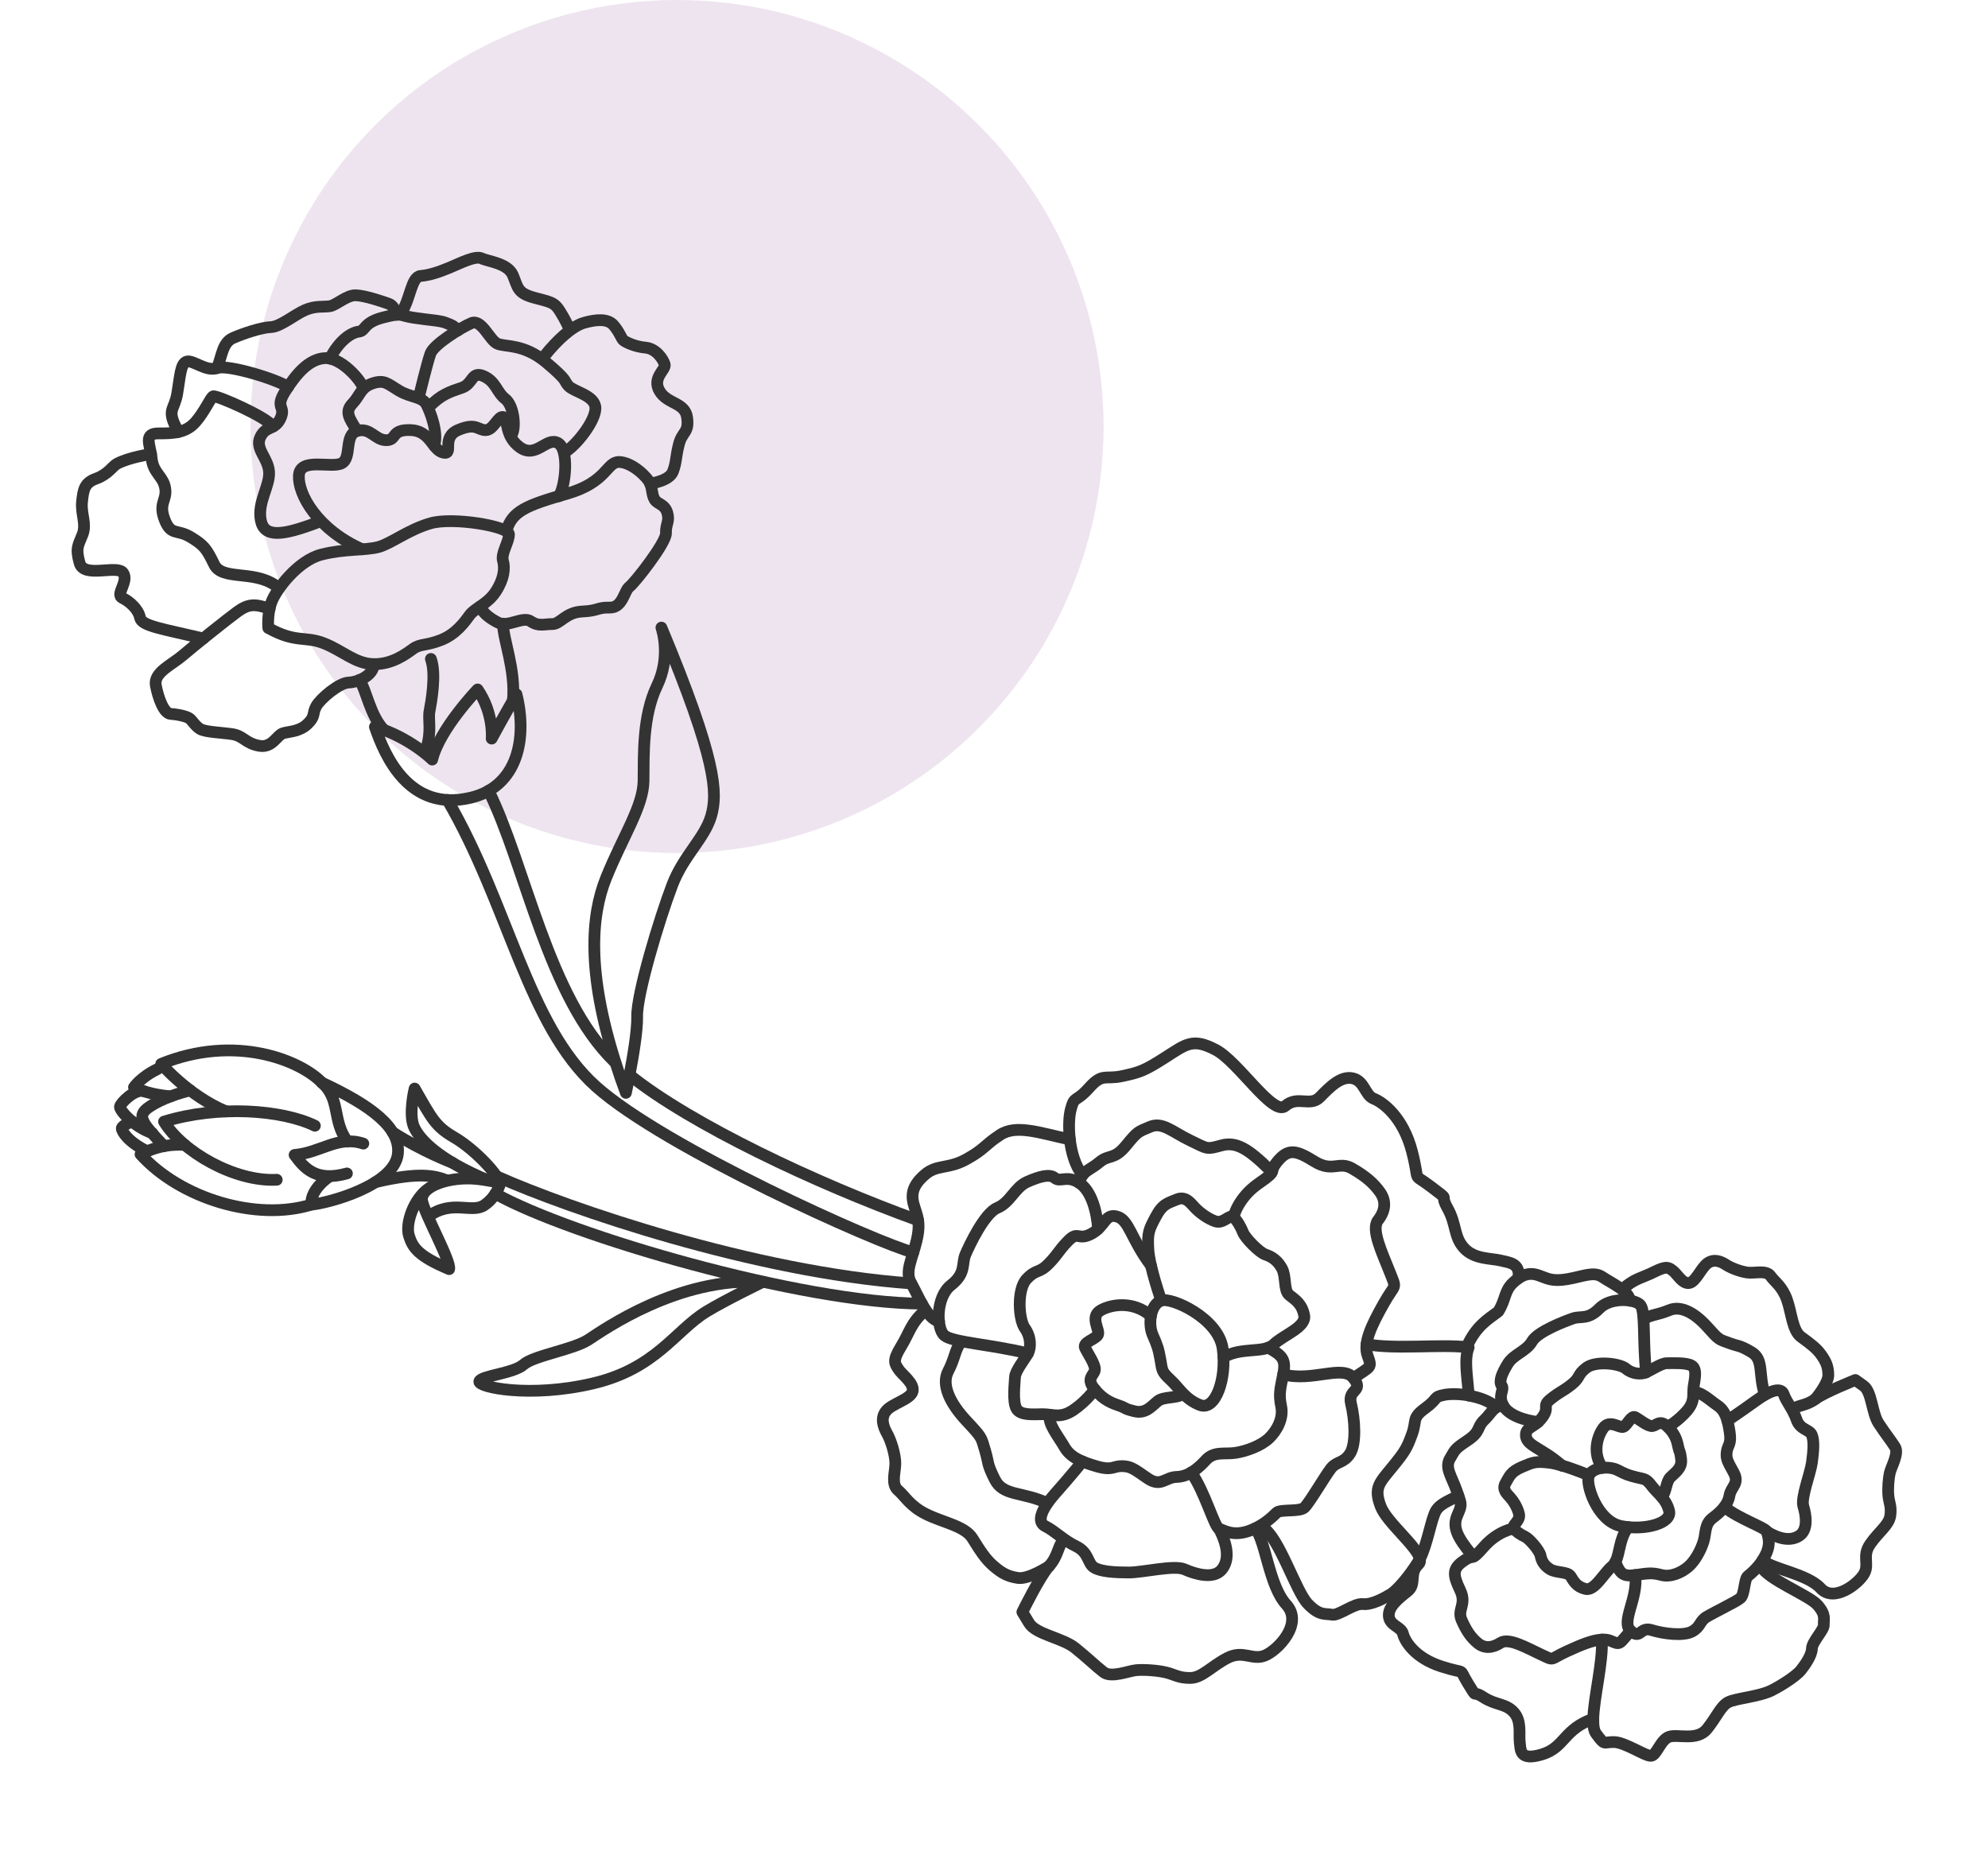 <svg width="254" height="237" viewBox="0 0 254 237" fill="none" xmlns="http://www.w3.org/2000/svg">
<circle cx="86.5" cy="54.5" r="54.5" fill="#EEE4EF"/>
<path d="M44.325 149.943C40.477 151.008 38.946 149.391 37.639 147.579C40.986 147.291 43.172 145.058 46.419 146.13" stroke="#333333" stroke-width="1.5" stroke-linecap="round" stroke-linejoin="round"/>
<path d="M44.396 145.877C42.38 143.149 43.575 140.49 41.126 138.34C47.495 141.312 51.16 144.111 50.84 147.399C50.444 151.479 41.903 153.748 39.775 153.927C39.629 151.898 42.116 150.316 42.116 150.316" stroke="#333333" stroke-width="1.5" stroke-linecap="round" stroke-linejoin="round"/>
<path d="M35.358 150.751C29.976 151.029 23.263 147.147 20.959 143.323C27.884 141.186 36.065 141.815 40.231 143.846" stroke="#333333" stroke-width="1.5" stroke-linecap="round" stroke-linejoin="round"/>
<path d="M28.888 142.018C24.102 140.029 20.596 135.944 20.596 135.944C30.014 132.116 38.333 135.457 41.126 138.34" stroke="#333333" stroke-width="1.5" stroke-linecap="round" stroke-linejoin="round"/>
<path d="M39.775 153.927C32.772 156.094 23.051 153.157 17.954 147.496C20.51 146.221 22.256 146.268 23.592 146.278" stroke="#333333" stroke-width="1.5" stroke-linecap="round" stroke-linejoin="round"/>
<path d="M20.954 146.453C18.101 143.433 17.375 142.58 19.095 141.429C20.812 140.274 23.019 139.669 24.28 139.313" stroke="#333333" stroke-width="1.5" stroke-linecap="round" stroke-linejoin="round"/>
<path d="M20.113 136.616C17.99 137.634 17.118 138.931 17.118 138.931C19.113 139.943 21.832 140.087 21.832 140.087" stroke="#333333" stroke-width="1.5" stroke-linecap="round" stroke-linejoin="round"/>
<path d="M19.467 144.797C17.068 143.96 15.269 141.879 15.325 141.419C15.381 140.958 17.215 139.109 18.371 139.426" stroke="#333333" stroke-width="1.5" stroke-linecap="round" stroke-linejoin="round"/>
<path d="M18.799 147.107C16.386 145.936 15.539 144.568 15.562 144.177C15.585 143.787 16.881 143.31 16.881 143.31" stroke="#333333" stroke-width="1.5" stroke-linecap="round" stroke-linejoin="round"/>
<path d="M47.975 151.052C53.694 149.711 55.585 150.254 57.07 150.819" stroke="#333333" stroke-width="1.5" stroke-linecap="round" stroke-linejoin="round"/>
<path d="M50.167 144.682C54.004 147.148 57.762 148.552 57.762 148.552" stroke="#333333" stroke-width="1.5" stroke-linecap="round" stroke-linejoin="round"/>
<path d="M54.687 155.473C57.73 153.202 60.27 155.116 61.897 153.986C63.523 152.855 63.921 151.168 63.921 151.168C63.921 151.168 61.885 150.669 60.254 150.598C56.793 150.46 53.627 151.789 53.934 153.456C54.241 155.123 57.643 161.157 57.387 162.168C53.465 160.512 52.728 159.452 52.248 157.887C51.776 156.322 52.864 153.198 54.743 151.886" stroke="#333333" stroke-width="1.5" stroke-linecap="round" stroke-linejoin="round"/>
<path d="M62.403 150.85C56.068 148.2 53.638 145.655 52.901 144.018C52.163 142.381 52.975 139.096 52.975 139.096C55.185 142.958 55.619 143.923 58.007 145.315C60.392 146.703 63.304 149.638 63.925 151.173" stroke="#333333" stroke-width="1.5" stroke-linecap="round" stroke-linejoin="round"/>
<path d="M60.088 101.942C52.258 103.782 49.169 96.596 47.9 92.877C52.368 94.223 55.222 97.058 55.222 97.058C56.149 93.164 61.021 88.1 61.021 88.1C63.126 91.172 62.819 94.377 62.819 94.377C64.282 91.658 65.992 88.716 65.992 88.716C67.379 94.265 66.208 100.512 60.092 101.946L60.088 101.942Z" stroke="#333333" stroke-width="1.5" stroke-linecap="round" stroke-linejoin="round"/>
<path d="M54.489 95.578C55.175 93.34 54.674 91.955 54.878 90.877C55.082 89.8 55.765 86.134 55.054 84.199" stroke="#333333" stroke-width="1.5" stroke-linecap="round" stroke-linejoin="round"/>
<path d="M34.285 80.246C37.801 82.199 38.959 81.252 41.374 82.195C43.789 83.138 45.388 84.821 47.746 84.86C50.103 84.899 51.831 83.588 52.775 82.909C53.722 82.226 54.423 82.538 56.347 81.78C58.272 81.023 59.362 79.487 60.021 78.584C60.68 77.68 62.282 77.223 63.347 75.589C64.408 73.96 64.529 72.596 64.263 71.656C63.993 70.712 65.018 69.3 65.03 68.276C65.041 67.253 57.861 66.045 55.032 66.86C52.204 67.666 50.059 69.404 48.406 69.884C46.752 70.355 44.123 70.089 41.077 70.859C38.032 71.63 35.232 75.392 34.671 76.978C34.105 78.569 34.284 80.254 34.284 80.254L34.285 80.246Z" stroke="#333333" stroke-width="1.5" stroke-linecap="round" stroke-linejoin="round"/>
<path d="M64.695 67.872C65.392 65.328 67.236 64.579 72.423 63.094C77.61 61.61 77.472 58.995 79.113 59.033C80.754 59.071 82.723 60.957 83.058 61.778C83.394 62.599 83.274 63.246 83.653 63.85C84.032 64.454 84.933 64.401 85.261 65.534C85.585 66.662 85.046 66.918 85.088 68.133C85.13 69.349 81.093 74.483 80.42 74.981C79.747 75.479 79.561 77.674 77.919 77.636C76.278 77.599 76.505 78.044 74.389 78.139C72.274 78.234 71.589 79.756 70.566 79.744C69.542 79.733 68.83 80.09 67.81 79.391C66.791 78.693 64.934 80.217 63.619 79.546C61.563 78.494 61.364 77.486 61.364 77.486" stroke="#333333" stroke-width="1.5" stroke-linecap="round" stroke-linejoin="round"/>
<path d="M34.445 77.801C32.574 77.121 31.717 77.159 30.323 78.174C28.93 79.19 24.782 82.519 23.349 83.747C21.916 84.975 19.589 85.945 19.91 87.591C20.226 89.233 20.937 91.176 21.819 91.228C22.701 91.279 23.948 91.537 24.299 91.871C24.649 92.204 24.891 92.691 25.523 93.122C26.155 93.553 28.311 93.599 29.703 93.814C31.087 94.029 31.362 94.969 33.086 95.293C34.811 95.617 35.348 93.932 36.194 93.687C37.044 93.446 38.28 93.497 39.315 92.486C40.35 91.474 39.866 91.206 40.406 90.234C40.947 89.262 43.328 87.254 44.539 87.216C45.754 87.173 47.748 86.297 47.745 84.868" stroke="#333333" stroke-width="1.5" stroke-linecap="round" stroke-linejoin="round"/>
<path d="M25.965 81.582C20.741 80.351 18.092 79.991 17.887 78.923C17.686 77.86 16.576 76.85 15.637 76.408C14.693 75.962 16.471 74.333 15.741 73.219C15.016 72.101 10.743 73.937 10.177 71.959C9.612 69.981 10.024 69.655 10.554 68.282C11.075 66.909 10.321 65.696 10.482 64.12C10.643 62.544 10.802 61.683 12.286 61.157C13.769 60.631 14.411 59.558 14.913 59.279C16.502 58.416 19.302 58.022 19.302 58.022" stroke="#333333" stroke-width="1.5" stroke-linecap="round" stroke-linejoin="round"/>
<path d="M35.169 74.79C32.364 72.842 28.363 74.19 27.368 72.128C26.368 70.07 26.043 69.649 24.324 68.614C22.596 67.578 21.847 68.506 21.031 66.393C20.22 64.277 21.352 63.957 21.108 62.394C20.863 60.832 19.586 60.488 19.383 58.607C19.179 56.726 18.272 55.355 20.319 55.379C22.366 55.402 23.849 55.23 24.996 53.908C26.151 52.586 26.872 50.847 27.227 50.645C27.574 50.443 34.131 53.294 34.885 54.506" stroke="#333333" stroke-width="1.5" stroke-linecap="round" stroke-linejoin="round"/>
<path d="M46.259 70.184C40.53 67.643 38.056 63.145 38.188 60.767C38.32 58.389 42.322 59.885 43.653 59.199C44.984 58.514 43.935 55.551 45.632 55.065C47.328 54.579 47.909 56.246 49.341 56.248C50.774 56.25 49.863 54.874 52.442 54.953C55.013 55.032 55.216 57.523 56.633 57.837C58.047 58.145 56.281 55.898 58.561 54.938C60.836 53.983 61.012 54.948 62.04 54.964C63.063 54.976 63.644 53.074 64.316 53.292C64.988 53.51 64.397 55.711 66.445 57.171C68.498 58.627 69.828 55.797 71.284 56.605C72.741 57.413 72.263 62.147 71.401 63.411" stroke="#333333" stroke-width="1.5" stroke-linecap="round" stroke-linejoin="round"/>
<path d="M45.636 55.061C44.568 53.379 44.04 52.611 45.039 51.56C46.038 50.509 46.057 49.511 47.595 48.992C49.133 48.472 49.522 49.052 51 49.928C52.479 50.805 53.968 50.683 54.488 51.682C55.004 52.684 56.011 55.282 55.472 56.937" stroke="#333333" stroke-width="1.5" stroke-linecap="round" stroke-linejoin="round"/>
<path d="M54.796 52.03C56.337 50.39 57.538 50.048 58.999 49.55C60.464 49.056 60.209 47.367 61.789 48.063C63.369 48.759 63.446 50.111 64.531 50.952C65.611 51.788 65.88 54.316 65.48 55.346" stroke="#333333" stroke-width="1.5" stroke-linecap="round" stroke-linejoin="round"/>
<path d="M72.345 57.66C73.952 56.588 76.324 53.383 76.058 51.929C75.791 50.475 73.301 50.042 72.633 49.314C71.969 48.583 72.702 48.761 69.783 46.307C66.86 43.856 64.488 44.377 63.504 43.895C62.525 43.409 61.526 40.732 60.23 41.288C58.931 41.84 55.422 43.996 54.998 45.184C54.577 46.377 53.602 50.404 53.602 50.404" stroke="#333333" stroke-width="1.5" stroke-linecap="round" stroke-linejoin="round"/>
<path d="M40.431 66.808C36.101 68.431 33.742 68.755 33.315 66.45C32.883 64.15 34.513 62.076 34.377 60.279C34.246 58.477 32.543 57.354 33.261 55.851C33.978 54.348 35.147 55.007 35.852 53.428C36.556 51.848 35.047 52.205 36.471 49.956C37.89 47.712 39.496 45.877 41.499 45.764C43.502 45.65 45.874 48.327 46.322 49.352" stroke="#333333" stroke-width="1.5" stroke-linecap="round" stroke-linejoin="round"/>
<path d="M42.154 45.821C43.392 43.386 44.966 42.473 45.856 42.373C46.746 42.273 46.371 41.23 48.939 40.571C51.508 39.912 50.928 40.31 52.848 40.601C54.768 40.892 56.298 40.967 56.962 41.247C57.627 41.528 58.098 41.631 58.439 42.254" stroke="#333333" stroke-width="1.5" stroke-linecap="round" stroke-linejoin="round"/>
<path d="M22.798 55.187C21.169 52.276 22.265 52.536 22.643 50.304C23.021 48.073 23.063 46.427 23.862 46.201C24.665 45.97 26.355 47.531 27.732 47.029C29.108 46.535 35.53 48.511 36.803 49.454" stroke="#333333" stroke-width="1.5" stroke-linecap="round" stroke-linejoin="round"/>
<path d="M27.735 47.033C28.383 45.417 28.42 43.776 29.785 43.181C31.145 42.59 33.419 41.836 34.613 41.797C35.807 41.758 37.614 40.224 38.97 39.628C40.33 39.037 41.335 39.258 42.154 39.125C42.974 38.992 44.275 37.707 45.437 37.73C46.599 37.753 48.861 38.528 49.657 38.811C50.452 39.094 50.688 40.222 50.688 40.222" stroke="#333333" stroke-width="1.5" stroke-linecap="round" stroke-linejoin="round"/>
<path d="M51.315 39.886C52.437 38.217 52.541 35.374 53.735 35.263C54.928 35.153 56.042 34.777 57.41 34.211C58.777 33.646 60.731 32.62 61.554 33.022C62.386 33.425 64.883 33.626 65.533 35.175C66.182 36.723 66.084 37.439 68.188 38.021C70.292 38.604 70.791 38.56 71.545 39.773C72.3 40.985 72.639 41.802 72.639 41.802" stroke="#333333" stroke-width="1.5" stroke-linecap="round" stroke-linejoin="round"/>
<path d="M69.606 45.438C71.181 43.463 73.117 41.673 74.626 41.245C76.134 40.817 77.627 40.683 78.386 41.546C79.141 42.404 79.382 43.254 79.653 43.482C79.924 43.71 81.113 44.303 82.473 44.42C83.832 44.536 84.735 45.903 84.926 46.565C85.117 47.228 83.268 48.263 84.268 49.967C85.268 51.672 87.532 51.386 87.794 53.374C88.055 55.363 87.163 55.08 86.734 56.795C86.305 58.51 86.447 58.985 85.986 60.239C85.529 61.489 83.062 61.791 83.062 61.791" stroke="#333333" stroke-width="1.5" stroke-linecap="round" stroke-linejoin="round"/>
<path d="M49.044 93.261C47.284 91.419 46.813 88.19 45.933 86.883" stroke="#333333" stroke-width="1.5" stroke-linecap="round" stroke-linejoin="round"/>
<path d="M65.533 89.503C65.894 85.526 64.258 81.659 64.272 79.717" stroke="#333333" stroke-width="1.5" stroke-linecap="round" stroke-linejoin="round"/>
<path d="M97.432 163.813C86.727 163.104 77.1 169.943 75.164 171.201C73.224 172.455 68.163 173.229 66.891 174.368C65.614 175.503 61.454 175.79 61.242 176.513C61.029 177.236 67.655 178.674 75.74 176.778C83.82 174.887 86.264 170.034 90.267 167.59C92.69 166.115 97.441 163.814 97.441 163.814L97.432 163.813Z" stroke="#333333" stroke-width="1.5" stroke-linecap="round" stroke-linejoin="round"/>
<path d="M84.507 80.194C91.618 97.241 91.687 101.365 90.869 104.237C90.052 107.1 87.314 109.344 85.888 113.105C84.251 117.411 81.34 127.028 81.407 129.909C81.445 131.714 80.869 135.091 80.434 137.358C80.175 138.694 79.969 139.644 79.969 139.644C79.474 138.31 79.034 137.029 78.644 135.792C74.97 124.241 75.508 116.97 77.438 112.189C79.57 106.895 82.188 103.049 82.224 99.785C82.257 96.508 82.079 91.503 83.948 87.629C85.695 84.01 84.646 80.63 84.507 80.194Z" stroke="#333333" stroke-width="1.5" stroke-linecap="round" stroke-linejoin="round"/>
<path d="M203.573 219.62C203.548 220.478 203.641 221.157 203.931 221.537C205.106 223.107 204.781 222.59 206.205 222.6C207.632 222.615 210.253 224.44 210.961 224.36C211.668 224.281 212.174 222.279 213.278 221.92C214.387 221.565 216.857 222.498 218.118 220.911C219.375 219.329 219.861 217.996 220.82 217.503C221.767 217.014 224.803 216.791 226.371 215.995C227.939 215.199 229.605 214.041 230.103 213.404C230.602 212.758 231.478 211.562 231.5 210.665C231.523 209.769 233.079 208.269 233.022 207.604C232.975 206.932 233.347 206.377 232.226 205.097C231.104 203.816 225.762 201.808 224.989 200.106" stroke="#333333" stroke-width="1.5" stroke-linecap="round" stroke-linejoin="round"/>
<path d="M225.203 199.35C226.285 200.481 230.9 201.076 232.616 202.95C234.333 204.824 237.448 202.358 238.167 201.096C238.881 199.837 237.862 198.873 238.949 197.299C240.037 195.726 241.338 194.883 241.513 193.695C241.693 192.511 241.362 192.032 241.275 191.147C241.187 190.262 241.284 188.96 241.46 188.19C241.632 187.423 242.638 185.723 242.122 184.897C241.61 184.076 240.893 183.215 240.023 181.875C239.152 180.535 239.165 177.848 238.11 177.093L237.055 176.338C237.055 176.338 233.129 177.892 231.962 178.758C230.799 179.629 229.737 179.539 229.089 180.047" stroke="#333333" stroke-width="1.5" stroke-linecap="round" stroke-linejoin="round"/>
<path d="M203.018 188.515C203.599 187.409 205.667 187.324 206.687 187.854C207.706 188.384 208.028 188.509 209.094 188.772C210.16 189.034 210.317 188.924 211.05 189.89C211.782 190.857 212.88 191.509 213.259 193.069C213.638 194.63 210.169 195.616 207.102 194.999C204.035 194.383 202.502 189.513 203.022 188.519L203.018 188.515Z" stroke="#333333" stroke-width="1.5" stroke-linecap="round" stroke-linejoin="round"/>
<path d="M204.75 187.562C203.434 185.775 204.047 183.555 204.867 182.449C205.692 181.347 206.936 182.54 207.427 182.32C207.923 182.095 208.411 180.809 208.936 181.095C209.457 181.378 210.579 182.313 211.131 182.222C211.683 182.131 212.088 181.354 213.094 182.33C214.099 183.314 214.287 184.212 214.434 184.931C214.584 185.655 214.664 185.309 214.793 186.47C214.922 187.63 214.024 188.164 213.435 188.755C212.842 189.341 212.92 190.588 212.339 191.284" stroke="#333333" stroke-width="1.5" stroke-linecap="round" stroke-linejoin="round"/>
<path d="M199.54 187.259C201.193 187.743 203.018 188.514 203.018 188.514" stroke="#333333" stroke-width="1.5" stroke-linecap="round" stroke-linejoin="round"/>
<path d="M193.415 195.308C193.702 195.722 194.332 196.115 194.871 196.373C195.411 196.631 196.699 198.122 196.828 198.769C196.952 199.419 197.264 200.037 198.045 200.517C198.83 201.011 200.273 200.794 200.669 201.407C201.061 202.016 201.384 202.736 202.566 203.037C203.744 203.335 204.888 201.035 205.977 200.136C206.152 199.984 206.292 199.801 206.399 199.583C206.98 198.478 206.891 196.573 208.01 195.132" stroke="#333333" stroke-width="1.5" stroke-linecap="round" stroke-linejoin="round"/>
<path d="M213.102 182.33C213.102 182.33 214.425 181.556 215.523 180.294C216.34 179.344 216.335 178.657 216.344 177.949C216.343 177.709 216.351 177.469 216.384 177.214C216.534 176.202 216.848 174.953 216.161 174.515C215.475 174.077 213.552 174.199 212.928 174.194C212.309 174.185 210.952 175.071 210.318 175.356C209.698 175.646 208.555 175.583 207.762 174.904C206.965 174.212 203.882 173.851 202.669 174.783C201.465 175.715 201.971 175.979 200.792 176.912C199.609 177.849 199.42 177.747 198.167 178.74C196.91 179.728 198.056 179.725 197.084 181.08C196.903 181.333 196.704 181.538 196.515 181.702" stroke="#333333" stroke-width="1.5" stroke-linecap="round" stroke-linejoin="round"/>
<path d="M199.552 187.272L199.544 187.263" stroke="#333333" stroke-width="1.5" stroke-linecap="round" stroke-linejoin="round"/>
<path d="M206.391 199.583C206.991 201.103 207.391 201.473 208.926 201.261C210.462 201.049 211.028 200.92 212.251 201.249C213.474 201.578 214.862 200.938 215.724 200.187C216.59 199.442 217.328 198.041 217.659 196.953C217.99 195.865 217.761 194.763 218.82 193.963C219.887 193.163 220.772 192.28 220.968 191.113C221.159 189.951 222.293 189.589 221.499 188.148C220.702 186.702 220.515 186.389 220.62 185.522C220.725 184.655 221.238 184.592 220.998 183.017C220.759 181.442 220.449 180.277 219.457 179.609C218.466 178.942 217.232 177.706 216.336 177.949" stroke="#333333" stroke-width="1.5" stroke-linecap="round" stroke-linejoin="round"/>
<path d="M208.926 201.26C209.33 204.221 207.057 207.216 208.34 208.391C209.627 209.561 209.501 207.819 211.024 208.293C212.548 208.768 215.065 209.079 216.185 208.481C217.301 207.878 217.125 207.178 218.002 206.631C218.88 206.084 221.822 204.676 222.371 204.209C222.916 203.747 222.851 201.789 223.299 201.415C223.747 201.04 224.886 200.135 225.609 198.628C226.331 197.121 225.836 196.204 225.75 195.719C225.664 195.235 222.122 194.06 220.32 192.561" stroke="#333333" stroke-width="1.5" stroke-linecap="round" stroke-linejoin="round"/>
<path d="M225.746 195.715C227.313 196.671 228.823 196.981 229.935 196.204C231.048 195.428 230.743 193.551 230.407 192.473C230.072 191.395 231.31 188.295 231.506 186.864C231.701 185.432 231.806 184.059 231.483 183.34C231.16 182.621 229.992 182.724 229.538 181.392C229.084 180.059 228.251 179.168 227.904 178.165C227.578 177.239 226.259 177.601 224.337 178.99C222.42 180.385 220.7 181.519 220.7 181.519" stroke="#333333" stroke-width="1.5" stroke-linecap="round" stroke-linejoin="round"/>
<path d="M204.667 209.506C205.093 209.48 205.483 209.529 205.813 209.679C207.072 210.217 206.816 210.103 208.336 208.395" stroke="#333333" stroke-width="1.5" stroke-linecap="round" stroke-linejoin="round"/>
<path d="M225.484 178.199C224.636 175.609 225.393 173.724 223.788 172.779C222.182 171.833 222.228 172.096 220.899 171.606C219.571 171.116 219.681 171.273 218.118 169.533C216.555 167.793 214.776 166.779 213.278 167.414C211.777 168.045 210.9 167.982 210.106 168.533" stroke="#333333" stroke-width="1.5" stroke-linecap="round" stroke-linejoin="round"/>
<path d="M208.252 166.197C208.909 166.301 209.424 166.524 209.633 166.824C210.235 167.701 209.893 171.531 210.318 175.365" stroke="#333333" stroke-width="1.5" stroke-linecap="round" stroke-linejoin="round"/>
<path d="M188.067 198.714C186.133 196.362 185.57 195.121 186.189 193.651C186.74 192.372 186.759 192.322 186.333 191.126" stroke="#333333" stroke-width="1.5" stroke-linecap="round" stroke-linejoin="round"/>
<path d="M194.967 183.556C195.167 184.805 197.088 185.088 199.54 187.259C198.958 187.087 198.4 186.959 197.952 186.908C196.217 186.697 195.895 186.837 194.44 187.458C192.99 188.091 192.87 188.641 192.37 189.489C191.869 190.337 192.559 190.893 192.942 191.333C193.33 191.761 193.895 192.614 194.085 193.487C194.274 194.351 193.119 194.894 193.41 195.312C193.41 195.312 191.374 195.601 189.571 197.671C187.76 199.732 188.506 198.428 187.025 199.435C185.543 200.441 185.631 201.246 186.537 203.148C187.452 205.051 186.131 205.615 186.75 207.014C187.364 208.409 187.947 209.246 188.798 209.953C189.64 210.66 190.658 210.604 191.719 209.922C192.776 209.236 195.051 210.556 196.876 211.407C198.706 212.254 197.872 212.071 200.246 210.985C201.974 210.188 203.484 209.567 204.666 209.506C204.811 212.42 203.636 216.926 203.568 219.624C199.749 220.96 199.953 223.283 197.032 224.173C194.111 225.055 194.302 223.636 194.171 222.597C194.049 221.568 194.432 219.918 193.408 218.789C192.389 217.657 191.092 217.902 189.524 216.873C187.951 215.849 188.9 217.302 187.561 215.118C186.218 212.929 187.575 214.044 184.165 212.943C180.739 211.842 179.486 209.691 179.257 208.765C179.028 207.848 177.567 207.744 177.449 206.533C177.326 205.318 178.658 204.27 179.841 203.333C181.02 202.4 179.963 201.076 181.239 199.887C181.433 199.711 181.474 199.473 181.416 199.196C182.388 197.301 182.864 194.008 183.495 192.994C183.988 192.2 185.024 191.791 186.337 191.13C186.274 190.946 186.2 190.74 186.119 190.492C185.472 188.636 184.563 187.564 185.262 186.368C185.964 185.176 185.846 185.17 187.532 184.042C189.222 182.911 188.663 182.357 189.629 181.456C190.323 180.794 190.606 180.176 191.2 179.822C191.417 179.689 191.67 179.604 192.01 179.553C192.014 179.549 192.031 179.542 192.04 179.542C192.684 180.854 194.851 181.516 196.523 181.711C195.67 182.445 194.822 182.547 194.979 183.561L194.967 183.556Z" stroke="#333333" stroke-width="1.5" stroke-linecap="round" stroke-linejoin="round"/>
<path d="M181.408 199.187C181.056 197.586 177.185 194.524 176.415 192.507C175.498 190.132 176.201 189.526 177.89 187.463C179.579 185.4 179.78 184.976 180.417 183.233C181.049 181.494 180.333 181.228 182.089 179.948C183.849 178.664 183.043 178.52 184.557 178.231C185.284 178.093 186.46 178.096 187.671 178.314" stroke="#333333" stroke-width="1.5" stroke-linecap="round" stroke-linejoin="round"/>
<path d="M207.408 164.656C208.841 163.356 209.804 163.302 211.398 162.499C212.995 161.7 213.217 161.997 213.738 162.376C214.263 162.76 214.941 164.057 215.798 163.947C216.654 163.837 217.351 161.983 218.184 161.404C219.017 160.825 219.892 161.188 220.541 161.62C221.195 162.047 222.634 162.598 223.539 162.629C224.443 162.66 225.707 162.317 226.227 163.059C226.743 163.804 227.682 164.326 228.303 166.046C228.923 167.765 228.986 170.023 230.142 170.854C231.294 171.689 232.128 172.307 232.714 173.157C233.305 174.003 233.584 174.602 233.598 175.699C233.612 176.795 231.954 178.758 231.954 178.758" stroke="#333333" stroke-width="1.5" stroke-linecap="round" stroke-linejoin="round"/>
<path d="M161.34 195.175C163.42 196.406 165.554 203.318 167.077 204.917C168.601 206.525 169.327 206.147 170.169 206.323C171.007 206.511 172.992 204.846 174.124 204.969C175.26 205.096 176.819 204.219 177.669 203.721C178.507 203.218 180.089 201.357 181.195 199.565C181.273 199.446 181.338 199.323 181.407 199.188" stroke="#333333" stroke-width="1.5" stroke-linecap="round" stroke-linejoin="round"/>
<path d="M208.252 166.197C207.015 165.994 205.301 166.223 204.348 167.192C202.899 168.676 201.99 168.126 200.987 168.465C199.985 168.813 196.457 170.141 195.742 171.409C195.015 172.68 193.383 173.043 192.641 174.271C191.899 175.49 191.48 176.49 191.861 177.052C192.252 177.606 191.366 178.224 192.027 179.537C192.019 179.537 192.002 179.544 191.997 179.548C191.662 179.595 191.405 179.684 191.188 179.817C190.329 179.029 188.982 178.555 187.67 178.331C187.468 175.806 187.048 173.704 187.645 172.174C187.565 172.158 187.481 172.154 187.389 172.141C188.579 169.422 190.115 168.591 191.432 167.589L191.436 167.585C192.409 166.035 192.178 164.975 193.308 163.917C193.551 163.689 193.77 163.505 193.997 163.348C194.913 162.718 195.69 162.663 196.557 162.954C197.635 163.318 198.222 163.797 200.241 163.453C202.259 163.109 203.603 162.42 204.716 163.169C205.834 163.931 208.218 164.991 208.243 166.205L208.252 166.197Z" stroke="#333333" stroke-width="1.5" stroke-linecap="round" stroke-linejoin="round"/>
<path d="M174.603 171.769C178.248 172.439 183.999 171.753 187.385 172.137" stroke="#333333" stroke-width="1.5" stroke-linecap="round" stroke-linejoin="round"/>
<path d="M160.365 195.305C161.706 196.828 162.121 202.608 164.346 205.033C166.571 207.458 163.253 210.879 161.616 211.545C159.978 212.211 158.854 210.796 156.797 211.867C154.743 212.935 153.59 214.391 152.089 214.411C150.588 214.431 150.013 213.94 148.909 213.688C147.805 213.436 146.158 213.331 145.181 213.414C144.203 213.498 141.996 214.44 141.001 213.671C140.006 212.902 138.982 211.879 137.359 210.578C135.741 209.282 132.362 208.844 131.492 207.416L130.622 205.987C130.622 205.987 132.857 201.419 134.028 200.132C135.203 198.849 135.17 197.528 135.858 196.816" stroke="#333333" stroke-width="1.5" stroke-linecap="round" stroke-linejoin="round"/>
<path d="M148.375 166.185C146.938 166.71 146.685 169.238 147.277 170.581C147.869 171.925 148.009 172.344 148.255 173.696C148.505 175.052 148.358 175.226 149.515 176.29C150.673 177.353 151.411 178.813 153.347 179.547C155.279 180.277 156.772 176.183 156.214 172.3C155.661 168.422 149.658 165.712 148.371 166.189L148.375 166.185Z" stroke="#333333" stroke-width="1.5" stroke-linecap="round" stroke-linejoin="round"/>
<path d="M147.049 168.16C144.9 166.244 142.068 166.612 140.625 167.44C139.182 168.267 140.593 170 140.275 170.57C139.956 171.14 138.311 171.524 138.627 172.218C138.948 172.907 140.036 174.443 139.877 175.11C139.723 175.781 138.715 176.14 139.873 177.541C141.031 178.941 142.15 179.324 143.046 179.629C143.941 179.933 143.501 179.979 144.946 180.332C146.39 180.684 147.13 179.675 147.911 179.047C148.691 178.42 150.252 178.723 151.166 178.127" stroke="#333333" stroke-width="1.5" stroke-linecap="round" stroke-linejoin="round"/>
<path d="M156.319 173.443C158.58 172.082 161.542 172.963 162.745 171.783C163.957 170.603 166.922 169.584 166.632 168.087C166.343 166.581 165.466 166.067 164.724 165.479C163.99 164.891 164.353 163.148 163.801 162.106C163.249 161.063 162.497 160.58 161.692 160.314C160.888 160.047 159.111 158.212 158.825 157.499C158.539 156.794 158.095 155.959 157.593 155.53C157.092 155.102 156.332 156.434 155.255 156.053C154.178 155.672 153.156 154.839 152.636 154.283C152.115 153.727 151.469 152.793 150.363 153.266C149.262 153.735 148.56 153.786 147.669 155.47C146.779 157.154 146.588 157.52 146.723 159.688C146.858 161.856 148.371 166.189 148.371 166.189" stroke="#333333" stroke-width="1.5" stroke-linecap="round" stroke-linejoin="round"/>
<path d="M147.063 161.719C144.497 158.324 144.286 155.904 142.732 155.458C141.174 155.007 141.245 156.671 139.478 157.638C137.704 158.606 137.793 157.198 136.459 158.57C135.123 159.951 135.242 160.197 133.978 161.488C132.719 162.775 132.423 162.103 131.166 163.437C129.913 164.767 130.144 168.616 130.941 169.717C131.739 170.817 131.738 172.224 131.337 172.942C130.935 173.66 129.72 175.181 129.686 175.951C129.653 176.72 129.359 179.061 129.858 179.974C130.352 180.892 131.941 180.72 133.231 180.707C134.516 180.698 135.494 181.297 137.159 180.164C138.823 179.032 139.886 177.537 139.886 177.537" stroke="#333333" stroke-width="1.5" stroke-linecap="round" stroke-linejoin="round"/>
<path d="M162.025 172.211C163.894 173.208 164.326 173.764 163.95 175.617C163.573 177.469 163.367 178.146 163.692 179.708C164.016 181.27 163.113 182.861 162.111 183.803C161.109 184.736 159.303 185.411 157.91 185.638C156.517 185.865 155.153 185.39 154.073 186.564C152.992 187.738 151.817 188.683 150.34 188.721C148.864 188.759 148.331 190.094 146.579 188.872C144.826 187.649 144.448 187.365 143.35 187.341C142.255 187.322 142.136 187.944 140.175 187.385C138.218 186.822 136.775 186.243 136.01 184.912C135.249 183.577 133.786 181.85 134.15 180.789" stroke="#333333" stroke-width="1.5" stroke-linecap="round" stroke-linejoin="round"/>
<path d="M163.945 175.612C167.634 176.613 171.559 174.322 172.935 176.095C174.31 177.877 172.133 177.425 172.619 179.379C173.101 181.336 173.311 184.481 172.478 185.751C171.646 187.021 170.773 186.688 170.021 187.675C169.266 188.658 167.29 192.043 166.667 192.632C166.048 193.225 163.591 192.811 163.095 193.301C162.599 193.791 161.372 195.034 159.433 195.668C157.493 196.303 156.372 195.537 155.77 195.351C155.164 195.162 153.948 190.616 152.201 188.142" stroke="#333333" stroke-width="1.5" stroke-linecap="round" stroke-linejoin="round"/>
<path d="M155.765 195.356C156.856 197.444 157.13 199.349 156.076 200.587C155.021 201.825 152.687 201.13 151.359 200.535C150.032 199.94 146.048 200.934 144.232 200.935C142.42 200.931 140.689 200.83 139.809 200.311C138.928 199.792 139.144 198.375 137.501 197.591C135.862 196.804 134.798 195.631 133.572 195.032C132.436 194.48 132.984 192.914 134.869 190.785C136.759 188.661 138.306 186.743 138.306 186.743" stroke="#333333" stroke-width="1.5" stroke-linecap="round" stroke-linejoin="round"/>
<path d="M172.934 176.103C175.185 174.519 175.312 174.854 174.731 173.212C174.144 171.574 175.253 169.314 176.784 166.583C178.316 163.851 178.488 164.908 177.554 162.516C176.621 160.124 175.137 157.115 176.067 155.926C176.997 154.736 177.146 153.492 176.317 152.331C175.489 151.17 174.485 150.312 172.772 149.319C171.064 148.322 170.261 149.846 167.937 148.41C165.618 146.97 164.619 146.728 163.241 148.38C161.867 150.029 163.561 149.335 160.837 151.205C158.117 153.078 157.598 155.526 157.598 155.526" stroke="#333333" stroke-width="1.5" stroke-linecap="round" stroke-linejoin="round"/>
<path d="M133.796 192.064C130.607 190.586 128.188 191.198 127.112 189.064C126.04 186.935 126.368 187.031 125.853 185.312C125.338 183.593 125.524 183.754 123.453 181.534C121.383 179.314 120.242 176.958 121.143 175.224C122.045 173.49 122.026 172.398 122.773 171.511" stroke="#333333" stroke-width="1.5" stroke-linecap="round" stroke-linejoin="round"/>
<path d="M131.333 172.938C126.552 171.771 121.714 171.54 120.662 170.646C119.61 169.752 119.551 165.747 121.509 164.211C123.471 162.68 122.847 161.47 123.351 160.298C123.854 159.126 125.782 155.014 127.428 154.34C129.075 153.666 129.653 151.726 131.238 151.019C132.827 150.317 134.112 149.962 134.784 150.534C135.456 151.106 136.291 150.123 137.889 151.148C139.491 152.178 140.166 154.941 140.291 157.037" stroke="#333333" stroke-width="1.5" stroke-linecap="round" stroke-linejoin="round"/>
<path d="M162.263 149.525C159.448 146.751 157.933 145.843 156.037 146.367C154.137 146.885 154.35 146.837 152.069 145.731C149.792 144.631 148.512 143.317 146.959 143.979C145.406 144.641 145.413 144.49 143.872 146.378C142.327 148.263 141.674 147.481 140.469 148.51C139.265 149.538 138.212 149.618 137.898 151.149" stroke="#333333" stroke-width="1.5" stroke-linecap="round" stroke-linejoin="round"/>
<path d="M138.308 150.166C137.375 148.979 136.882 147.24 136.693 145.588C136.514 144.062 136.584 142.616 136.816 141.747C137.292 139.933 137.411 140.95 139.149 139.003C140.89 137.061 141.174 137.985 143.401 137.499C145.624 137.017 146.184 136.846 148.894 135.111C151.598 133.38 152.406 132.623 155.32 134.142C158.229 135.665 162.649 142.689 164.224 141.316C165.803 139.947 167.393 141.478 168.648 140.187C169.912 138.896 171.323 137.439 172.839 137.79C174.36 138.138 174.386 139.955 175.523 140.394C176.665 140.829 179.269 142.742 180.404 147.128C181.535 151.519 180.239 149.657 182.888 151.681C185.541 153.702 183.781 152.285 184.956 154.394C186.126 156.507 185.722 158.046 187.076 159.502C188.426 160.946 190.52 160.757 191.806 161.085C192.868 161.351 194.273 161.402 194.002 163.336" stroke="#333333" stroke-width="1.5" stroke-linecap="round" stroke-linejoin="round"/>
<path d="M136.692 145.596C132.848 144.769 129.834 143.653 127.771 145.019C125.703 146.381 125.83 146.821 123.483 148.123C121.136 149.425 119.718 148.766 118.188 150.082C116.654 151.402 116.359 152.521 116.747 153.914C117.134 155.306 117.689 156.104 117.112 158.533C116.535 160.961 115.563 162.494 116.43 163.99C117.301 165.49 118.456 168.605 119.987 168.839" stroke="#333333" stroke-width="1.5" stroke-linecap="round" stroke-linejoin="round"/>
<path d="M118.103 167.543C116.364 169.081 116.227 170.258 115.106 172.087C113.985 173.916 114.34 174.237 114.786 174.949C115.228 175.657 116.807 176.716 116.609 177.747C116.412 178.778 114.03 179.324 113.243 180.255C112.452 181.181 112.848 182.317 113.345 183.192C113.842 184.068 114.417 185.933 114.396 187.052C114.371 188.176 113.844 189.667 114.742 190.427C115.641 191.187 116.225 192.433 118.344 193.484C120.458 194.539 123.289 195.001 124.245 196.56C125.21 198.119 125.927 199.245 126.95 200.117C127.97 200.984 128.702 201.436 130.079 201.634C131.455 201.831 134.041 200.128 134.041 200.128" stroke="#333333" stroke-width="1.5" stroke-linecap="round" stroke-linejoin="round"/>
<path d="M57.167 102.221C64.997 115.634 67.379 130.968 76.121 138.813C84.862 146.657 112.186 158.888 116.686 160.029" stroke="#333333" stroke-width="1.5" stroke-linecap="round" stroke-linejoin="round"/>
<path d="M80.434 137.358C88.219 143.634 104.307 151.25 117.302 155.934" stroke="#333333" stroke-width="1.5" stroke-linecap="round" stroke-linejoin="round"/>
<path d="M62.424 101.036C67.159 110.586 69.979 127.404 78.53 135.694C78.562 135.729 78.603 135.765 78.639 135.796" stroke="#333333" stroke-width="1.5" stroke-linecap="round" stroke-linejoin="round"/>
<path d="M63.449 150.311C72.632 154.427 96.363 162.565 116.426 163.994" stroke="#333333" stroke-width="1.5" stroke-linecap="round" stroke-linejoin="round"/>
<path d="M117.775 166.579C102.375 166.489 72.93 157.918 63.294 152.533" stroke="#333333" stroke-width="1.5" stroke-linecap="round" stroke-linejoin="round"/>
</svg>
